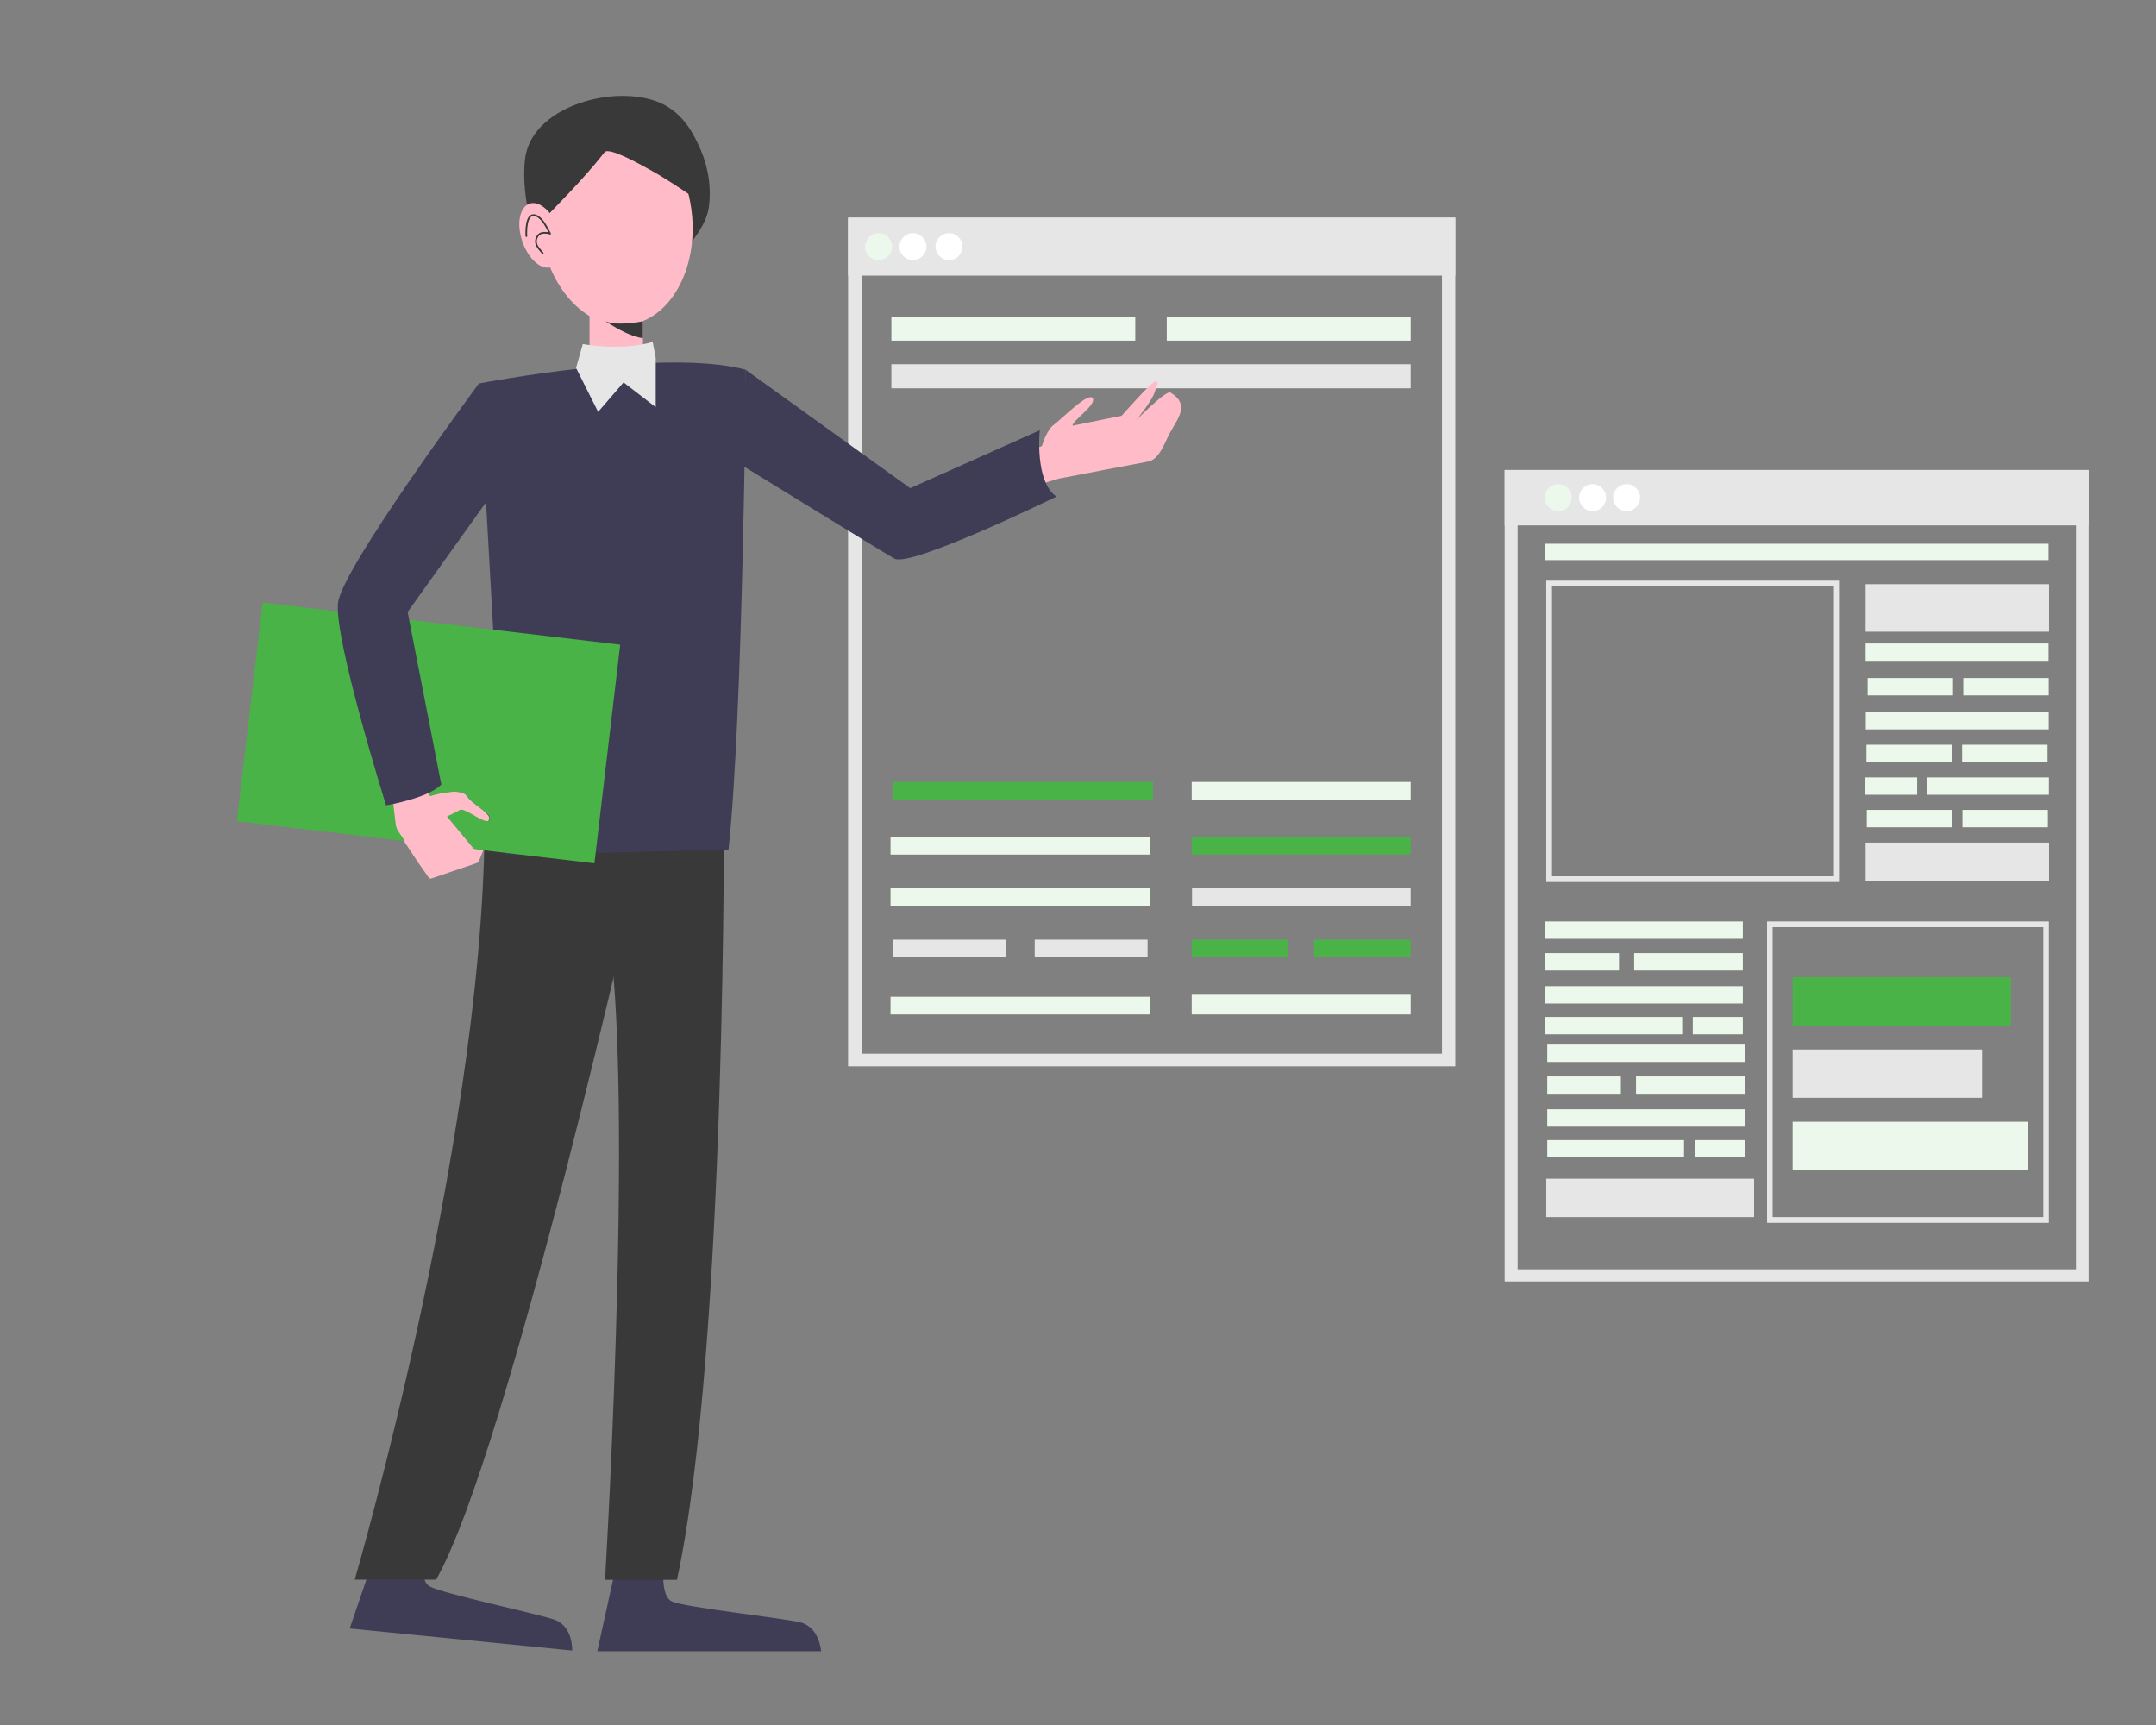 <?xml version="1.0" encoding="UTF-8"?> <svg xmlns="http://www.w3.org/2000/svg" width="1280" height="1024" viewBox="0 0 1280 1024" fill="none"><rect x="0" y="0" width="1280" height="1024" fill="#808080" stroke="none"/> <g clip-path="url(#clip0)"> <path d="M864 633H503.5V129.2H864V633ZM511.5 625.5H856.1V136.7H511.5V625.5Z" fill="#E6E6E6"></path> <path d="M864 129.2H503.5V163.6H864V129.2Z" fill="#E6E6E6"></path> <path d="M1240.1 760.7H893.3V279H1240V760.7H1240.1ZM901 753.5H1232.5V286.1H901V753.5Z" fill="#E6E6E6"></path> <path d="M1240 279H893.3V311.9H1240V279Z" fill="#E6E6E6"></path> <path d="M674 187.9H529.2V202.2H674V187.9Z" fill="#EDF8ED"></path> <path d="M837.5 216.2H529.2V230.5H837.5V216.2Z" fill="#E6E6E6"></path> <path d="M837.5 187.9H692.7V202.2H837.5V187.9Z" fill="#EDF8ED"></path> <path d="M684.5 464.2H530.4V474.7H684.5V464.2Z" fill="#49B348"></path> <path d="M837.5 496.8H707.5V507.3H837.5V496.8Z" fill="#49B348"></path> <path d="M764.8 557.8H707.5V568.3H764.8V557.8Z" fill="#49B348"></path> <path d="M837.5 557.8H780.2V568.3H837.5V557.8Z" fill="#49B348"></path> <path d="M837.5 464.2H707.5V474.7H837.5V464.2Z" fill="#EDF8ED"></path> <path d="M682.8 496.8H528.7V507.3H682.8V496.8Z" fill="#EDF8ED"></path> <path d="M682.8 527.3H528.7V537.8H682.8V527.3Z" fill="#EDF8ED"></path> <path d="M597 557.8H530V568.3H597V557.8Z" fill="#E6E6E6"></path> <path d="M681.3 557.8H614.3V568.3H681.3V557.8Z" fill="#E6E6E6"></path> <path d="M837.5 590.5H707.5V602.2H837.5V590.5Z" fill="#EDF8ED"></path> <path d="M682.8 591.7H528.7V602.2H682.8V591.7Z" fill="#EDF8ED"></path> <path d="M837.5 527.3H707.7V537.8H837.5V527.3Z" fill="#E6E6E6"></path> <path d="M521.6 154.4C526.018 154.4 529.6 150.819 529.6 146.4C529.6 141.982 526.018 138.4 521.6 138.4C517.181 138.4 513.6 141.982 513.6 146.4C513.6 150.819 517.181 154.4 521.6 154.4Z" fill="#EDF8ED"></path> <path d="M542 154.4C546.418 154.4 550 150.819 550 146.4C550 141.982 546.418 138.4 542 138.4C537.582 138.4 534 141.982 534 146.4C534 150.819 537.582 154.4 542 154.4Z" fill="white"></path> <path d="M563.4 154.4C567.819 154.4 571.4 150.819 571.4 146.4C571.4 141.982 567.819 138.4 563.4 138.4C558.982 138.4 555.4 141.982 555.4 146.4C555.4 150.819 558.982 154.4 563.4 154.4Z" fill="white"></path> <path d="M925.1 303.4C929.518 303.4 933.1 299.819 933.1 295.4C933.1 290.982 929.518 287.4 925.1 287.4C920.681 287.4 917.1 290.982 917.1 295.4C917.1 299.819 920.681 303.4 925.1 303.4Z" fill="#EDF8ED"></path> <path d="M945.5 303.4C949.918 303.4 953.5 299.819 953.5 295.4C953.5 290.982 949.918 287.4 945.5 287.4C941.082 287.4 937.5 290.982 937.5 295.4C937.5 299.819 941.082 303.4 945.5 303.4Z" fill="white"></path> <path d="M965.7 303.4C970.118 303.4 973.7 299.819 973.7 295.4C973.7 290.982 970.118 287.4 965.7 287.4C961.282 287.4 957.7 290.982 957.7 295.4C957.7 299.819 961.282 303.4 965.7 303.4Z" fill="white"></path> <path d="M1216.2 322.8H917.3V332.5H1216.2V322.8Z" fill="#EDF8ED"></path> <path d="M1092.3 523.6H918V344.7H1092.3V523.6ZM921.4 520.2H1088.8V348.1H921.4V520.2Z" fill="#E6E6E6"></path> <path d="M1216.4 725.9H1049.1V547H1216.4V725.9ZM1052.4 722.5H1213.1V550.4H1052.4V722.5Z" fill="#E6E6E6"></path> <path d="M1193.9 580.1H1064.3V608.8H1193.9V580.1Z" fill="#49B348"></path> <path d="M1176.7 623H1064.3V651.7H1176.7V623Z" fill="#E6E6E6"></path> <path d="M1204.1 665.9H1064.3V694.6H1204.1V665.9Z" fill="#EDF8ED"></path> <path d="M1034.7 547H917.5V557.3H1034.7V547Z" fill="#EDF8ED"></path> <path d="M961.2 565.8H917.5V576.1H961.2V565.8Z" fill="#EDF8ED"></path> <path d="M1034.7 565.8H970.2V576.1H1034.7V565.8Z" fill="#EDF8ED"></path> <path d="M1034.7 585.4H917.5V595.7H1034.7V585.4Z" fill="#EDF8ED"></path> <path d="M1216.2 382H1107.6V392.3H1216.2V382Z" fill="#EDF8ED"></path> <path d="M1216.3 422.7H1107.7V433H1216.3V422.7Z" fill="#EDF8ED"></path> <path d="M1216.3 402.5H1165.6V412.8H1216.3V402.5Z" fill="#EDF8ED"></path> <path d="M1159.5 402.5H1108.8V412.8H1159.5V402.5Z" fill="#EDF8ED"></path> <path d="M1215.8 480.8H1165.1V491.1H1215.8V480.8Z" fill="#EDF8ED"></path> <path d="M1159 480.8H1108.3V491.1H1159V480.8Z" fill="#EDF8ED"></path> <path d="M1215.6 442.1H1164.9V452.4H1215.6V442.1Z" fill="#EDF8ED"></path> <path d="M1216.4 461.5H1143.9V471.8H1216.4V461.5Z" fill="#EDF8ED"></path> <path d="M1158.8 442.1H1108.1V452.4H1158.8V442.1Z" fill="#EDF8ED"></path> <path d="M1138.2 461.5H1107.4V471.8H1138.2V461.5Z" fill="#EDF8ED"></path> <path d="M998.7 603.7H917.5V614H998.7V603.7Z" fill="#EDF8ED"></path> <path d="M1034.7 603.7H1005V614H1034.7V603.7Z" fill="#EDF8ED"></path> <path d="M1035.8 620.1H918.6V630.4H1035.8V620.1Z" fill="#EDF8ED"></path> <path d="M962.3 639H918.6V649.3H962.3V639Z" fill="#EDF8ED"></path> <path d="M1035.8 639H971.3V649.3H1035.8V639Z" fill="#EDF8ED"></path> <path d="M1035.8 658.5H918.6V668.8H1035.8V658.5Z" fill="#EDF8ED"></path> <path d="M999.8 676.8H918.6V687.1H999.8V676.8Z" fill="#EDF8ED"></path> <path d="M1035.8 676.8H1006.1V687.1H1035.8V676.8Z" fill="#EDF8ED"></path> <path d="M1041.4 699.7H918V722.5H1041.4V699.7Z" fill="#E6E6E6"></path> <path d="M1216.5 346.8H1107.6V375H1216.5V346.8Z" fill="#E6E6E6"></path> <path d="M1216.5 500.2H1107.6V523H1216.5V500.2Z" fill="#E6E6E6"></path> <path d="M367.6 921.3L354.6 980.2H487.5C487.5 980.2 486.6 965.5 474.5 962.9C462.4 960.3 407.6 954.2 399.2 950.8C390.8 947.3 394.6 924.8 394.6 924.8L367.6 921.3Z" fill="#3F3D56"></path> <path d="M227.2 909.4L207.6 966.7L339.7 979.8C339.7 979.8 340.4 965.1 328.7 961.3C317 957.5 263.2 946.1 255.2 941.8C247.2 937.5 253.5 915.5 253.5 915.5L227.2 909.4Z" fill="#3F3D56"></path> <path d="M429.8 470.8C429.8 470.8 431.7 800 401.9 937.8H359.2C359.2 937.8 380 595.6 355.8 528.8L287.5 473.7C287.6 473.7 420.6 457.8 429.8 470.8Z" fill="#393939"></path> <path d="M380.6 509.7C380.6 509.7 301.6 863.2 258.9 937.7H210.6C210.6 937.7 291.2 661.9 287.6 473.6C284 285.3 380.6 505.3 380.6 505.3" fill="#393939"></path> <path d="M277.099 472.5C273.299 466.9 255.399 472.5 255.399 472.5L245.899 461L231.899 464.7C232.299 468 232.699 471.4 233.099 474.7C233.699 480 233.499 486.6 235.399 491.5C236.999 495.7 240.199 499.7 242.599 503.5C246.399 509.4 250.299 515.1 254.399 520.8C254.599 521.1 254.899 521.4 255.199 521.5C255.599 521.6 255.999 521.5 256.399 521.4C264.999 518.5 273.599 515.5 282.299 512.6C282.899 512.4 283.399 512.2 283.899 511.8C284.299 511.4 284.499 510.8 284.699 510.3C285.799 507.2 287.699 503.7 287.999 500.5C285.699 501.2 283.499 502.8 281.299 503.9L265.399 484.7C268.199 483.2 271.699 483.5 273.199 482.7C276.199 481.1 288.799 490.5 290.399 486.7C292.099 482.9 280.799 478.1 277.099 472.5Z" fill="#FFBCC8"></path> <path d="M314.599 131.2C312.099 119.2 310.199 106 311.799 93.8C316.199 60.7 372.299 47.8 396.899 63.7C407.299 70.4 411.999 80.3 414.999 86.7C418.299 93.7 422.699 106.2 420.999 121.8C419.699 133.6 410.999 142.3 408.199 147.2C408.299 147.1 314.599 131.2 314.599 131.2Z" fill="#393939"></path> <path d="M372.668 192.929C397.477 190.161 414.505 160.286 410.701 126.202C406.897 92.118 383.703 66.731 358.894 69.499C334.086 72.268 317.058 102.143 320.861 136.227C324.665 170.311 347.86 195.698 372.668 192.929Z" fill="#FFBCC8"></path> <path d="M381.7 162.9H350V233.9H381.7V162.9Z" fill="#FFBCC8"></path> <path d="M316.899 136.2C331.299 121.3 346.199 106.6 358.999 90.3C361.599 87.1 381.199 98.2 384.099 99.8C393.399 104.8 402.199 110.7 410.999 116.6C411.899 117.2 412.699 97.9 412.699 96.3L380.299 64.8H347.199L316.899 91.4C316.899 91.5 316.899 136.2 316.899 136.2Z" fill="#393939"></path> <path d="M327.254 158.542C333.159 156.52 335.058 146.451 331.497 136.053C327.937 125.655 320.263 118.865 314.359 120.887C308.454 122.909 306.555 132.978 310.116 143.376C313.676 153.774 321.35 160.564 327.254 158.542Z" fill="#FFBCC8"></path> <path d="M284.6 227.6C284.6 227.6 394.5 206.3 442.8 219.5C442.8 219.5 441.1 424.8 432.5 504.4L300.3 507.5L284.6 227.6Z" fill="#3F3D56"></path> <path d="M599.5 273.4L618.6 264.7C618.6 264.7 621.3 255.2 625.7 252.1C630.1 249 645.9 232.6 648.7 236.3C651.4 240.1 636.2 250 636.8 252.7L665.9 246.8C665.9 246.8 684.5 225.6 686.2 226.3C687.9 227 687.4 227.3 685.5 232.9C683.6 238.5 674.5 249.5 674.5 249.5C674.5 249.5 692.3 231.4 694.9 233C706.6 240.1 699.4 248.2 694.6 256.9C691.6 262.3 688.5 272.7 681.6 274C664 277.3 646.3 280.7 628.7 284.1L603.9 291.5L599.5 273.4Z" fill="#FFBCC8"></path> <path d="M346 204.2C346 204.2 368.2 208.6 387.5 203L389.3 212.4V241.7L370.2 227L355.1 244.5L342 218.4L346 204.2Z" fill="#E6E6E6"></path> <path d="M442.8 219.6L540.4 289.8L617.3 255.4C617.3 255.4 614.1 285.8 627.2 294.8C627.2 294.8 540.6 337.1 531 331.6C521.4 326.1 440 275.9 440 275.9L442.8 219.6Z" fill="#3F3D56"></path> <path d="M155.9 357.7L140.6 487.5L240.4 499.3L235.2 491.6L232 464.7L246 461L255.5 472.5C255.5 472.5 273.4 466.9 277.2 472.5C281 478.1 292.3 482.9 290.6 486.7C289 490.5 276.1 479.2 273.1 480.8C271.6 481.6 268.4 483.3 265.6 484.7L281.5 503.9L283.5 504.3L286.8 504.7L352.9 512.5L368.2 382.7L155.9 357.7Z" fill="#49B348"></path> <path d="M284.6 227.3C284.6 227.3 203.4 336.7 200.7 357.7C198 378.6 229.2 478.1 229.2 478.1C229.2 478.1 254.5 473.8 262 465.7L242 363.3L293.7 291L284.6 227.3Z" fill="#3F3D56"></path> <path d="M381.699 190.7V200.7C375.199 200.1 366.499 195.1 362.099 192.4C360.399 191.3 359.399 190.6 359.399 190.6C366.199 193.9 381.699 190.7 381.699 190.7Z" fill="#393939"></path> <path d="M312.5 140.2C312.5 140.2 311.8 130.2 315.3 128.1C317.6 126.7 320.4 129.1 321.8 130.8C323.9 133.2 325 136 326.6 138.7C326.6 138.7 321.7 137 319.5 139.7C317.3 142.4 318.3 145.2 319.2 146.5C320 147.8 322.2 150.3 322.2 150.3" stroke="#393939" stroke-miterlimit="10" stroke-linecap="round" stroke-linejoin="round"></path> </g> <defs> <clipPath id="clip0"> <rect width="1280" height="1024" fill="white"></rect> </clipPath> </defs> </svg> 